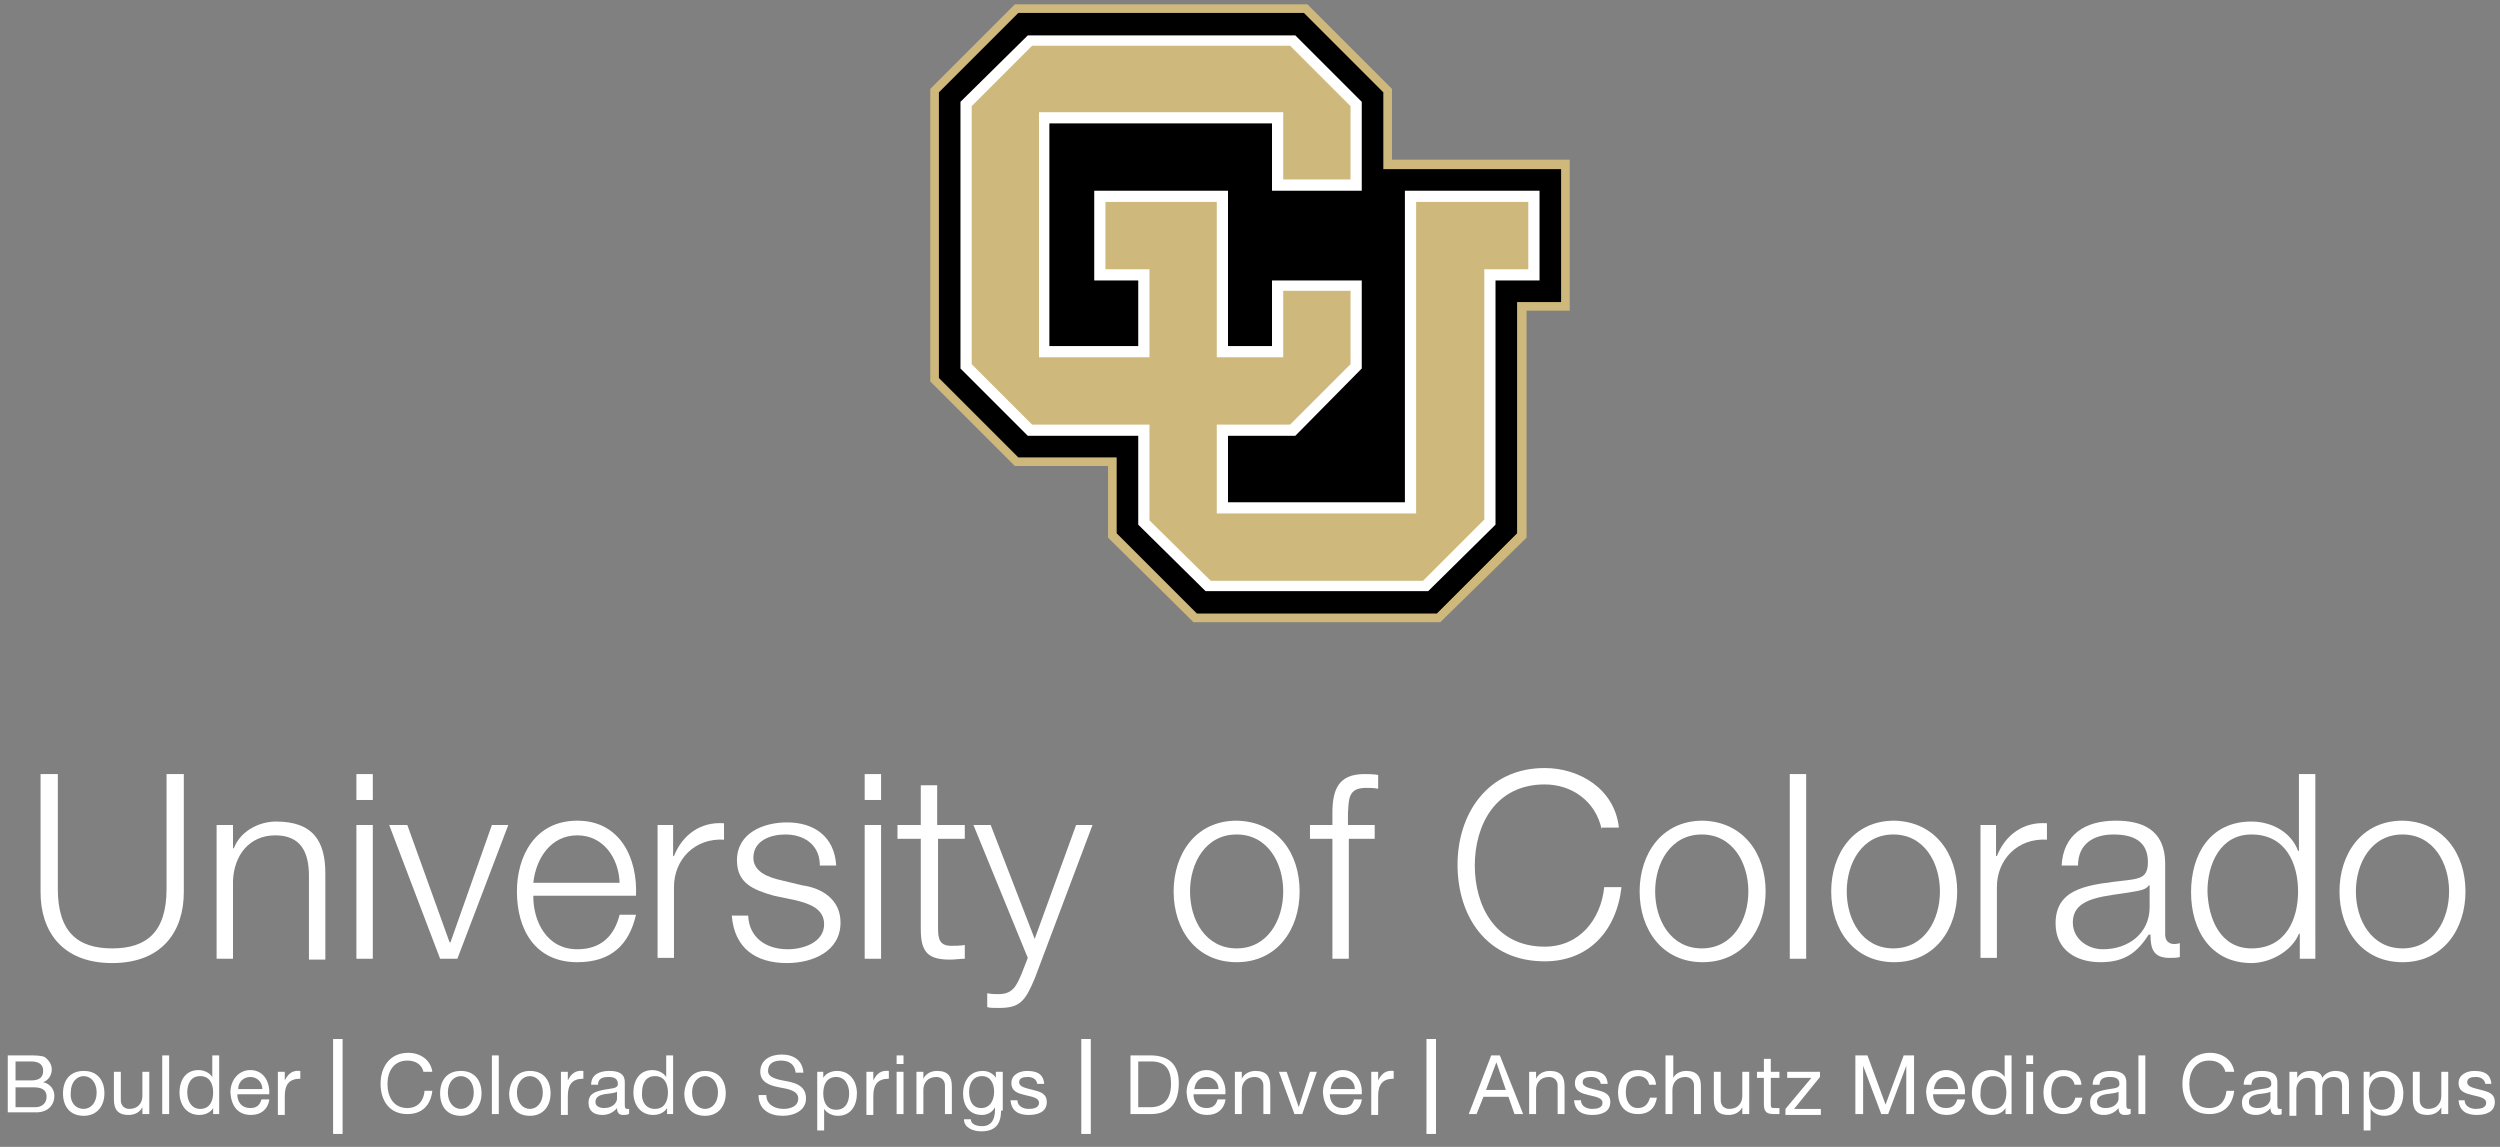 <?xml version="1.0" encoding="utf-8"?>
<!-- Generator: Adobe Illustrator 22.0.1, SVG Export Plug-In . SVG Version: 6.00 Build 0)  -->
<svg version="1.1" id="Layer_1" xmlns="http://www.w3.org/2000/svg" xmlns:xlink="http://www.w3.org/1999/xlink" x="0px" y="0px"
	 viewBox="0 0 289.7 132.9" style="enable-background:new 0 0 289.7 132.9;" xml:space="preserve">
<rect x="0" y="0" width="289.7" height="132.9" fill="#808080" stroke="none"/>
<style type="text/css">
	.st0{fill:#CFB87C;}
	.st1{fill:#FFFFFF;}
</style>
<polygon class="st0" points="117.6,0.5 107.8,10.3 107.8,44.2 117.6,54 128.4,54 128.4,62.3 138.3,72.1 166.9,72.1 176.9,62.3 
	176.9,36 181.9,36 181.9,18.5 161.3,18.5 161.3,10.3 151.5,0.5 "/>
<polygon points="151.1,1.5 160.3,10.7 160.3,19.6 180.9,19.6 180.9,35 175.8,35 175.8,61.8 166.5,71.1 138.7,71.1 129.4,61.8 
	129.4,53 118,53 108.8,43.8 108.8,10.7 118,1.5 "/>
<polygon class="st1" points="119.1,50.5 131.9,50.5 131.9,60.8 139.7,68.5 165.5,68.5 173.3,60.8 173.3,32.5 178.4,32.5 178.4,22.1 
	162.8,22.1 162.8,58.2 142.3,58.2 142.3,50.5 150.1,50.5 157.8,42.7 157.8,32.5 147.4,32.5 147.4,40.1 142.3,40.1 142.3,22.1 
	126.8,22.1 126.8,32.5 131.9,32.5 131.9,40.1 121.6,40.1 121.6,14.3 147.4,14.3 147.4,22.1 157.8,22.1 157.8,11.8 150.1,4.1 
	119.1,4.1 111.3,11.8 111.3,42.7 "/>
<polygon class="st0" points="141,49.2 149.5,49.2 156.5,42.2 156.5,33.7 148.7,33.7 148.7,41.4 141,41.4 141,23.4 128.1,23.4 
	128.1,31.2 133.2,31.2 133.2,41.4 120.4,41.4 120.4,13 148.7,13 148.7,20.8 156.5,20.8 156.5,12.3 149.5,5.3 119.6,5.3 112.6,12.3 
	112.6,42.2 119.6,49.2 133.2,49.2 133.2,60.3 140.3,67.3 164.9,67.3 172,60.2 172,31.2 177.1,31.2 177.1,23.4 164.1,23.4 
	164.1,59.5 141,59.5 "/>
<g>
	<path class="st1" d="M4.7,89.7h2v13.3c0,5,2.3,6.9,6.3,6.9c4,0,6.3-1.9,6.3-6.9V89.7h2v13.7c0,4.4-2.4,8.2-8.3,8.2
		c-5.9,0-8.3-3.8-8.3-8.2V89.7z"/>
	<path class="st1" d="M25.1,95.6H27v2.7h0.1c0.7-1.9,2.8-3.1,4.9-3.1c4.3,0,5.7,2.3,5.7,6v10h-1.9v-9.7c0-2.7-0.9-4.7-3.9-4.7
		c-3,0-4.8,2.3-4.9,5.3v9h-1.9V95.6z"/>
	<path class="st1" d="M41.3,89.7h1.9v3h-1.9V89.7z M41.3,95.6h1.9v15.5h-1.9V95.6z"/>
	<path class="st1" d="M45.1,95.6h2.1l4.9,13.6h0.1l4.8-13.6h1.9L53,111.1h-2L45.1,95.6z"/>
	<path class="st1" d="M61.8,103.9c0,2.8,1.5,6.1,5.1,6.1c2.8,0,4.3-1.6,4.9-4h1.9c-0.8,3.5-2.9,5.5-6.8,5.5c-4.9,0-7-3.8-7-8.2
		c0-4.1,2.1-8.2,7-8.2c5,0,7,4.4,6.8,8.7H61.8z M71.8,102.3c-0.1-2.9-1.9-5.5-4.9-5.5c-3.1,0-4.8,2.7-5.1,5.5H71.8z"/>
	<path class="st1" d="M76.3,95.6H78v3.6h0.1c1-2.5,3.1-4,5.8-3.8v1.9c-3.4-0.2-5.8,2.3-5.8,5.5v8.2h-1.9V95.6z"/>
	<path class="st1" d="M95,100.1c-0.1-2.3-1.9-3.4-4-3.4c-1.7,0-3.7,0.7-3.7,2.7c0,1.7,1.9,2.3,3.2,2.6l2.5,0.6
		c2.2,0.3,4.4,1.6,4.4,4.3c0,3.4-3.3,4.7-6.2,4.7c-3.6,0-6.1-1.7-6.4-5.5h1.9c0.1,2.5,2,3.9,4.6,3.9c1.8,0,4.2-0.8,4.2-2.9
		c0-1.8-1.7-2.4-3.4-2.8l-2.4-0.5c-2.5-0.7-4.3-1.5-4.3-4.1c0-3.2,3.1-4.4,5.8-4.4c3.1,0,5.5,1.6,5.7,5H95z"/>
	<path class="st1" d="M100.2,89.7h1.9v3h-1.9V89.7z M100.2,95.6h1.9v15.5h-1.9V95.6z"/>
	<path class="st1" d="M108.7,95.6h3.1v1.6h-3.1v10.4c0,1.2,0.2,2,1.5,2c0.5,0,1.1,0,1.6-0.1v1.6c-0.6,0-1.1,0.1-1.7,0.1
		c-2.5,0-3.4-0.8-3.4-3.5V97.2h-2.7v-1.6h2.7V91h1.9V95.6z"/>
	<path class="st1" d="M112.8,95.6h2l5.1,13.2l4.8-13.2h1.9l-6.7,17.8c-1.1,2.6-1.7,3.4-4.1,3.4c-0.8,0-1.1,0-1.4-0.1v-1.6
		c0.5,0.1,0.9,0.1,1.3,0.1c1.7,0,2.1-1,2.7-2.4l0.7-1.8L112.8,95.6z"/>
	<path class="st1" d="M150.6,103.3c0,4.4-2.6,8.2-7.3,8.2c-4.7,0-7.3-3.8-7.3-8.2c0-4.4,2.6-8.2,7.3-8.2
		C148.1,95.2,150.6,98.9,150.6,103.3z M137.9,103.3c0,3.3,1.8,6.6,5.4,6.6c3.6,0,5.4-3.3,5.4-6.6c0-3.3-1.8-6.6-5.4-6.6
		C139.7,96.7,137.9,100,137.9,103.3z"/>
	<path class="st1" d="M159.4,97.2h-3.1v13.9h-1.9V97.2h-2.6v-1.6h2.6v-1.4c0-2.7,0.7-4.5,3.7-4.5c0.5,0,1,0,1.6,0.1v1.6
		c-0.5-0.1-0.9-0.1-1.4-0.1c-2.1,0-2,1.3-2.1,3v1.3h3.1V97.2z"/>
	<path class="st1" d="M185.6,96.1c-0.7-3.3-3.5-5.2-6.6-5.2c-5.7,0-8.1,4.7-8.1,9.4c0,4.7,2.4,9.4,8.1,9.4c4,0,6.5-3.1,6.9-6.9h2
		c-0.6,5.2-3.9,8.6-8.9,8.6c-6.8,0-10.1-5.3-10.1-11.2c0-5.8,3.4-11.2,10.1-11.2c4,0,8.1,2.4,8.6,6.9H185.6z"/>
	<path class="st1" d="M204.6,103.3c0,4.4-2.6,8.2-7.3,8.2c-4.7,0-7.3-3.8-7.3-8.2c0-4.4,2.6-8.2,7.3-8.2
		C202,95.2,204.6,98.9,204.6,103.3z M191.8,103.3c0,3.3,1.8,6.6,5.4,6.6c3.6,0,5.4-3.3,5.4-6.6c0-3.3-1.8-6.6-5.4-6.6
		C193.6,96.7,191.8,100,191.8,103.3z"/>
	<path class="st1" d="M207.4,89.7h1.9v21.4h-1.9V89.7z"/>
	<path class="st1" d="M226.8,103.3c0,4.4-2.6,8.2-7.3,8.2c-4.7,0-7.3-3.8-7.3-8.2c0-4.4,2.6-8.2,7.3-8.2
		C224.2,95.2,226.8,98.9,226.8,103.3z M214,103.3c0,3.3,1.8,6.6,5.4,6.6c3.6,0,5.4-3.3,5.4-6.6c0-3.3-1.8-6.6-5.4-6.6
		C215.8,96.7,214,100,214,103.3z"/>
	<path class="st1" d="M229.6,95.6h1.7v3.6h0.1c1-2.5,3.1-4,5.8-3.8v1.9c-3.4-0.2-5.8,2.3-5.8,5.5v8.2h-1.9V95.6z"/>
	<path class="st1" d="M238.9,100.3c0.2-3.6,2.7-5.2,6.3-5.2c2.7,0,5.7,0.8,5.7,5v8.2c0,0.7,0.4,1.1,1.1,1.1c0.2,0,0.5-0.1,0.6-0.1
		v1.6c-0.4,0.1-0.7,0.1-1.2,0.1c-1.9,0-2.2-1.1-2.2-2.7H249c-1.3,2-2.7,3.2-5.6,3.2c-2.8,0-5.2-1.4-5.2-4.5c0-4.3,4.2-4.5,8.3-5
		c1.6-0.2,2.4-0.4,2.4-2.1c0-2.5-1.8-3.2-4-3.2c-2.3,0-4.1,1.1-4.1,3.6H238.9z M249,102.6L249,102.6c-0.3,0.5-1.1,0.6-1.6,0.7
		c-3.2,0.6-7.2,0.5-7.2,3.6c0,1.9,1.7,3.1,3.5,3.1c2.9,0,5.4-1.8,5.4-4.9V102.6z"/>
	<path class="st1" d="M268.2,111.1h-1.7v-2.9h-0.1c-0.8,2-3.3,3.4-5.5,3.4c-4.7,0-7-3.8-7-8.2c0-4.4,2.2-8.2,7-8.2
		c2.3,0,4.6,1.2,5.4,3.4h0.1v-8.9h1.9V111.1z M260.9,109.9c4,0,5.4-3.4,5.4-6.6c0-3.2-1.4-6.6-5.4-6.6c-3.6,0-5.1,3.4-5.1,6.6
		C255.9,106.5,257.3,109.9,260.9,109.9z"/>
	<path class="st1" d="M285.7,103.3c0,4.4-2.6,8.2-7.3,8.2c-4.7,0-7.3-3.8-7.3-8.2c0-4.4,2.6-8.2,7.3-8.2
		C283.1,95.2,285.7,98.9,285.7,103.3z M273,103.3c0,3.3,1.8,6.6,5.4,6.6c3.6,0,5.4-3.3,5.4-6.6c0-3.3-1.8-6.6-5.4-6.6
		C274.8,96.7,273,100,273,103.3z"/>
</g>
<g>
	<path class="st1" d="M0.9,122.3h2.5c0.6,0,1.4,0,1.8,0.2c0.4,0.3,0.8,0.8,0.8,1.4c0,0.7-0.4,1.3-1,1.5v0c0.8,0.2,1.3,0.8,1.3,1.6
		c0,1-0.7,1.9-2.1,1.9H0.9V122.3z M1.8,125.2h1.8c1,0,1.4-0.4,1.4-1.1c0-0.9-0.7-1.1-1.4-1.1H1.8V125.2z M1.8,128.3h2.3
		c0.8,0,1.3-0.5,1.3-1.2c0-0.9-0.7-1.1-1.5-1.1H1.8V128.3z"/>
	<path class="st1" d="M9.7,124.1c1.6,0,2.4,1.1,2.4,2.6c0,1.4-0.8,2.6-2.4,2.6c-1.6,0-2.4-1.1-2.4-2.6
		C7.3,125.2,8.1,124.1,9.7,124.1z M9.7,128.5c0.8,0,1.5-0.7,1.5-1.9c0-1.2-0.7-1.9-1.5-1.9c-0.8,0-1.5,0.7-1.5,1.9
		C8.1,127.8,8.8,128.5,9.7,128.5z"/>
	<path class="st1" d="M17.3,129.1h-0.8v-0.8h0c-0.3,0.6-0.9,0.9-1.6,0.9c-1.3,0-1.7-0.7-1.7-1.8v-3.2H14v3.3c0,0.6,0.4,1,1,1
		c1,0,1.5-0.7,1.5-1.5v-2.8h0.8V129.1z"/>
	<path class="st1" d="M18.8,122.3h0.8v6.8h-0.8V122.3z"/>
	<path class="st1" d="M25.5,129.1h-0.8v-0.7h0c-0.3,0.5-0.9,0.8-1.6,0.8c-1.5,0-2.3-1.2-2.3-2.6c0-1.4,0.7-2.6,2.2-2.6
		c0.5,0,1.2,0.2,1.6,0.8h0v-2.5h0.8V129.1z M23.2,128.5c1.1,0,1.5-0.9,1.5-1.9c0-1-0.4-1.9-1.5-1.9c-1.1,0-1.5,0.9-1.5,1.9
		C21.7,127.6,22.2,128.5,23.2,128.5z"/>
	<path class="st1" d="M31.2,127.5c-0.2,1.1-1,1.7-2.1,1.7c-1.6,0-2.3-1.1-2.4-2.6c0-1.5,1-2.6,2.3-2.6c1.7,0,2.3,1.6,2.2,2.8h-3.7
		c0,0.9,0.5,1.6,1.5,1.6c0.7,0,1.1-0.3,1.3-1H31.2z M30.4,126.2c0-0.8-0.6-1.4-1.4-1.4c-0.8,0-1.4,0.6-1.4,1.4H30.4z"/>
	<path class="st1" d="M32.3,124.2H33v1h0c0.4-0.8,0.9-1.2,1.8-1.1v0.9c-1.3,0-1.8,0.7-1.8,2v2.2h-0.8V124.2z"/>
</g>
<g>
	<path class="st1" d="M38.6,120.4h1.1v11h-1.1V120.4z"/>
</g>
<g>
	<path class="st1" d="M49.1,124.3c-0.2-1-1-1.4-1.9-1.4c-1.6,0-2.3,1.3-2.3,2.7c0,1.5,0.7,2.8,2.3,2.8c1.2,0,1.9-0.8,2-2h0.9
		c-0.2,1.7-1.2,2.7-2.9,2.7c-2.1,0-3.1-1.6-3.1-3.5c0-2,1.1-3.6,3.2-3.6c1.4,0,2.6,0.8,2.8,2.2H49.1z"/>
	<path class="st1" d="M53.4,124.1c1.6,0,2.4,1.1,2.4,2.6c0,1.4-0.8,2.6-2.4,2.6c-1.6,0-2.4-1.1-2.4-2.6
		C51,125.2,51.8,124.1,53.4,124.1z M53.4,128.5c0.8,0,1.5-0.7,1.5-1.9c0-1.2-0.7-1.9-1.5-1.9c-0.8,0-1.5,0.7-1.5,1.9
		C51.9,127.8,52.6,128.5,53.4,128.5z"/>
	<path class="st1" d="M57,122.3h0.8v6.8H57V122.3z"/>
	<path class="st1" d="M61.4,124.1c1.6,0,2.4,1.1,2.4,2.6c0,1.4-0.8,2.6-2.4,2.6c-1.6,0-2.4-1.1-2.4-2.6
		C59.1,125.2,59.9,124.1,61.4,124.1z M61.4,128.5c0.8,0,1.5-0.7,1.5-1.9c0-1.2-0.7-1.9-1.5-1.9c-0.8,0-1.5,0.7-1.5,1.9
		C59.9,127.8,60.6,128.5,61.4,128.5z"/>
	<path class="st1" d="M65,124.2h0.8v1h0c0.4-0.8,0.9-1.2,1.8-1.1v0.9c-1.3,0-1.8,0.7-1.8,2v2.2H65V124.2z"/>
	<path class="st1" d="M72.8,129.1c-0.1,0.1-0.3,0.1-0.6,0.1c-0.4,0-0.7-0.2-0.7-0.8c-0.4,0.5-1,0.8-1.7,0.8c-0.9,0-1.6-0.4-1.6-1.4
		c0-1.1,0.8-1.3,1.7-1.5c0.9-0.2,1.7-0.1,1.7-0.7c0-0.7-0.6-0.8-1.1-0.8c-0.7,0-1.2,0.2-1.2,0.9h-0.8c0-1.2,1-1.6,2.1-1.6
		c0.9,0,1.8,0.2,1.8,1.3v2.5c0,0.4,0,0.6,0.3,0.6c0.1,0,0.1,0,0.2,0V129.1z M71.5,126.5c-0.3,0.2-0.9,0.2-1.5,0.3
		c-0.5,0.1-1,0.3-1,0.9c0,0.5,0.5,0.7,1,0.7c1.1,0,1.5-0.7,1.5-1.1V126.5z"/>
	<path class="st1" d="M78.1,129.1h-0.8v-0.7h0c-0.3,0.5-0.9,0.8-1.6,0.8c-1.5,0-2.3-1.2-2.3-2.6c0-1.4,0.7-2.6,2.2-2.6
		c0.5,0,1.2,0.2,1.6,0.8h0v-2.5h0.8V129.1z M75.9,128.5c1.1,0,1.5-0.9,1.5-1.9c0-1-0.4-1.9-1.5-1.9c-1.1,0-1.5,0.9-1.5,1.9
		C74.3,127.6,74.8,128.5,75.9,128.5z"/>
	<path class="st1" d="M81.7,124.1c1.6,0,2.4,1.1,2.4,2.6c0,1.4-0.8,2.6-2.4,2.6c-1.6,0-2.4-1.1-2.4-2.6
		C79.4,125.2,80.2,124.1,81.7,124.1z M81.7,128.5c0.8,0,1.5-0.7,1.5-1.9c0-1.2-0.7-1.9-1.5-1.9c-0.8,0-1.5,0.7-1.5,1.9
		C80.2,127.8,80.9,128.5,81.7,128.5z"/>
	<path class="st1" d="M92.2,124.3c-0.1-1-0.8-1.4-1.7-1.4c-0.8,0-1.5,0.3-1.5,1.2c0,0.8,1.1,1,2.2,1.2c1.1,0.2,2.2,0.6,2.2,2
		c0,1.4-1.4,2-2.7,2c-1.5,0-2.8-0.7-2.8-2.4h0.9c0,1.1,1,1.6,2,1.6c0.8,0,1.7-0.3,1.7-1.2c0-0.9-1.1-1.1-2.2-1.3
		c-1.1-0.2-2.2-0.6-2.2-1.8c0-1.4,1.2-2,2.5-2c1.4,0,2.4,0.7,2.5,2.1H92.2z"/>
	<path class="st1" d="M94.6,124.2h0.8v0.7h0c0.3-0.5,0.9-0.8,1.6-0.8c1.5,0,2.3,1.2,2.3,2.6c0,1.4-0.7,2.6-2.2,2.6
		c-0.5,0-1.2-0.2-1.6-0.8h0v2.5h-0.8V124.2z M96.9,124.8c-1.1,0-1.5,0.9-1.5,1.9c0,1,0.4,1.9,1.5,1.9c1.1,0,1.5-0.9,1.5-1.9
		C98.4,125.7,97.9,124.8,96.9,124.8z"/>
	<path class="st1" d="M100.4,124.2h0.8v1h0c0.4-0.8,0.9-1.2,1.8-1.1v0.9c-1.3,0-1.8,0.7-1.8,2v2.2h-0.8V124.2z"/>
	<path class="st1" d="M104.7,123.3h-0.8v-1h0.8V123.3z M103.9,124.2h0.8v4.9h-0.8V124.2z"/>
	<path class="st1" d="M106.2,124.2h0.8v0.8h0c0.3-0.6,0.9-0.9,1.6-0.9c1.3,0,1.7,0.7,1.7,1.8v3.2h-0.8v-3.3c0-0.6-0.4-1-1-1
		c-1,0-1.5,0.7-1.5,1.5v2.8h-0.8V124.2z"/>
	<path class="st1" d="M116,128.7c0,1.6-0.7,2.4-2.3,2.4c-0.9,0-2-0.4-2-1.4h0.8c0,0.6,0.7,0.8,1.3,0.8c1.1,0,1.5-0.8,1.5-1.9v-0.3h0
		c-0.3,0.6-0.9,0.9-1.5,0.9c-1.5,0-2.2-1.1-2.2-2.5c0-1.2,0.6-2.6,2.3-2.6c0.6,0,1.2,0.3,1.5,0.8h0v-0.7h0.8V128.7z M115.2,126.5
		c0-0.9-0.4-1.8-1.4-1.8c-1,0-1.5,0.8-1.5,1.8c0,0.9,0.3,1.9,1.4,1.9C114.8,128.4,115.2,127.4,115.2,126.5z"/>
	<path class="st1" d="M117.9,127.5c0,0.7,0.7,1,1.3,1c0.5,0,1.2-0.1,1.2-0.7c0-0.6-0.8-0.7-1.6-0.9c-0.8-0.2-1.6-0.4-1.6-1.4
		c0-1,1-1.4,1.8-1.4c1.1,0,1.9,0.3,2,1.5h-0.8c-0.1-0.6-0.6-0.8-1.1-0.8c-0.5,0-1,0.1-1,0.6c0,0.6,0.9,0.7,1.6,0.9
		c0.8,0.2,1.6,0.4,1.6,1.4c0,1.2-1.1,1.5-2.1,1.5c-1.1,0-2-0.4-2.1-1.7H117.9z"/>
</g>
<g>
	<path class="st1" d="M125.3,120.4h1.1v11h-1.1V120.4z"/>
</g>
<g>
	<path class="st1" d="M131,122.3h2.3c2.1,0,3.3,1,3.3,3.2c0,2.3-1,3.6-3.3,3.6H131V122.3z M131.9,128.3h1.5c0.6,0,2.3-0.2,2.3-2.7
		c0-1.6-0.6-2.6-2.3-2.6h-1.5V128.3z"/>
	<path class="st1" d="M142,127.5c-0.2,1.1-1,1.7-2.1,1.7c-1.6,0-2.3-1.1-2.4-2.6c0-1.5,1-2.6,2.3-2.6c1.7,0,2.3,1.6,2.2,2.8h-3.7
		c0,0.9,0.5,1.6,1.5,1.6c0.7,0,1.1-0.3,1.3-1H142z M141.2,126.2c0-0.8-0.6-1.4-1.4-1.4c-0.8,0-1.3,0.6-1.4,1.4H141.2z"/>
	<path class="st1" d="M143.1,124.2h0.8v0.8h0c0.3-0.6,0.9-0.9,1.6-0.9c1.3,0,1.7,0.7,1.7,1.8v3.2h-0.8v-3.3c0-0.6-0.4-1-1-1
		c-1,0-1.5,0.7-1.5,1.5v2.8h-0.8V124.2z"/>
	<path class="st1" d="M150.9,129.1H150l-1.8-4.9h0.9l1.4,4.1h0l1.3-4.1h0.8L150.9,129.1z"/>
	<path class="st1" d="M157.8,127.5c-0.2,1.1-1,1.7-2.1,1.7c-1.6,0-2.3-1.1-2.4-2.6c0-1.5,1-2.6,2.3-2.6c1.7,0,2.3,1.6,2.2,2.8h-3.7
		c0,0.9,0.5,1.6,1.5,1.6c0.7,0,1.1-0.3,1.3-1H157.8z M157,126.2c0-0.8-0.6-1.4-1.4-1.4c-0.8,0-1.3,0.6-1.4,1.4H157z"/>
	<path class="st1" d="M158.9,124.2h0.8v1h0c0.4-0.8,0.9-1.2,1.8-1.1v0.9c-1.3,0-1.8,0.7-1.8,2v2.2h-0.8V124.2z"/>
</g>
<g>
	<path class="st1" d="M165.3,120.4h1.1v11h-1.1V120.4z"/>
</g>
<g>
	<path class="st1" d="M172.8,122.3h1l2.7,6.8h-1l-0.7-2h-2.9l-0.8,2h-0.9L172.8,122.3z M172.2,126.3h2.3l-1.1-3.2h0L172.2,126.3z"/>
	<path class="st1" d="M177.2,124.2h0.8v0.8h0c0.3-0.6,0.9-0.9,1.6-0.9c1.3,0,1.7,0.7,1.7,1.8v3.2h-0.8v-3.3c0-0.6-0.4-1-1-1
		c-1,0-1.5,0.7-1.5,1.5v2.8h-0.8V124.2z"/>
	<path class="st1" d="M183.2,127.5c0,0.7,0.7,1,1.3,1c0.5,0,1.2-0.1,1.2-0.7c0-0.6-0.8-0.7-1.6-0.9c-0.8-0.2-1.6-0.4-1.6-1.4
		c0-1,1-1.4,1.8-1.4c1.1,0,1.9,0.3,2,1.5h-0.8c-0.1-0.6-0.6-0.8-1.1-0.8c-0.5,0-1,0.1-1,0.6c0,0.6,0.9,0.7,1.6,0.9
		c0.8,0.2,1.6,0.4,1.6,1.4c0,1.2-1.1,1.5-2.1,1.5c-1.1,0-2-0.4-2.1-1.7H183.2z"/>
	<path class="st1" d="M191.1,125.7c-0.1-0.6-0.6-1-1.2-1c-1.2,0-1.5,0.9-1.5,1.9c0,0.9,0.4,1.8,1.4,1.8c0.8,0,1.2-0.5,1.4-1.2h0.8
		c-0.2,1.2-0.9,1.9-2.2,1.9c-1.5,0-2.3-1-2.3-2.5c0-1.5,0.8-2.6,2.3-2.6c1.1,0,2,0.5,2.1,1.7H191.1z"/>
	<path class="st1" d="M193.1,122.3h0.8v2.6h0c0.3-0.6,1-0.8,1.5-0.8c1.3,0,1.7,0.7,1.7,1.8v3.2h-0.8v-3.3c0-0.6-0.4-1-1-1
		c-1,0-1.5,0.7-1.5,1.5v2.8h-0.8V122.3z"/>
	<path class="st1" d="M202.7,129.1h-0.8v-0.8h0c-0.3,0.6-0.9,0.9-1.6,0.9c-1.3,0-1.7-0.7-1.7-1.8v-3.2h0.8v3.3c0,0.6,0.4,1,1,1
		c1,0,1.5-0.7,1.5-1.5v-2.8h0.8V129.1z"/>
	<path class="st1" d="M205.2,124.2h1v0.7h-1v3.1c0,0.4,0.1,0.4,0.6,0.4h0.4v0.7h-0.6c-0.8,0-1.2-0.2-1.2-1.1v-3.1h-0.8v-0.7h0.8
		v-1.5h0.8V124.2z"/>
	<path class="st1" d="M206.9,128.5l3-3.6h-2.8v-0.7h3.8v0.6l-3,3.7h3.1v0.7h-4.1V128.5z"/>
	<path class="st1" d="M215.2,122.3h1.2l2.1,5.7l2.1-5.7h1.2v6.8h-0.9v-5.6h0l-2.1,5.6h-0.8l-2.1-5.6h0v5.6h-0.9V122.3z"/>
	<path class="st1" d="M227.7,127.5c-0.2,1.1-1,1.7-2.1,1.7c-1.6,0-2.3-1.1-2.4-2.6c0-1.5,1-2.6,2.3-2.6c1.7,0,2.3,1.6,2.2,2.8h-3.7
		c0,0.9,0.5,1.6,1.5,1.6c0.7,0,1.1-0.3,1.3-1H227.7z M226.9,126.2c0-0.8-0.6-1.4-1.4-1.4c-0.8,0-1.3,0.6-1.4,1.4H226.9z"/>
	<path class="st1" d="M233.2,129.1h-0.8v-0.7h0c-0.3,0.5-0.9,0.8-1.6,0.8c-1.5,0-2.3-1.2-2.3-2.6c0-1.4,0.7-2.6,2.2-2.6
		c0.5,0,1.2,0.2,1.6,0.8h0v-2.5h0.8V129.1z M231,128.5c1.1,0,1.5-0.9,1.5-1.9c0-1-0.4-1.9-1.5-1.9c-1.1,0-1.5,0.9-1.5,1.9
		C229.4,127.6,229.9,128.5,231,128.5z"/>
	<path class="st1" d="M235.6,123.3h-0.8v-1h0.8V123.3z M234.8,124.2h0.8v4.9h-0.8V124.2z"/>
	<path class="st1" d="M240.4,125.7c-0.1-0.6-0.6-1-1.2-1c-1.2,0-1.5,0.9-1.5,1.9c0,0.9,0.4,1.8,1.4,1.8c0.8,0,1.2-0.5,1.4-1.2h0.8
		c-0.2,1.2-0.9,1.9-2.2,1.9c-1.5,0-2.3-1-2.3-2.5c0-1.5,0.8-2.6,2.3-2.6c1.1,0,2,0.5,2.1,1.7H240.4z"/>
	<path class="st1" d="M246.8,129.1c-0.1,0.1-0.3,0.1-0.6,0.1c-0.4,0-0.7-0.2-0.7-0.8c-0.4,0.5-1,0.8-1.7,0.8c-0.9,0-1.6-0.4-1.6-1.4
		c0-1.1,0.8-1.3,1.7-1.5c0.9-0.2,1.7-0.1,1.7-0.7c0-0.7-0.6-0.8-1.1-0.8c-0.7,0-1.2,0.2-1.2,0.9h-0.8c0-1.2,1-1.6,2.1-1.6
		c0.9,0,1.8,0.2,1.8,1.3v2.5c0,0.4,0,0.6,0.3,0.6c0.1,0,0.1,0,0.2,0V129.1z M245.5,126.5c-0.3,0.2-0.9,0.2-1.5,0.3
		c-0.5,0.1-1,0.3-1,0.9c0,0.5,0.5,0.7,1,0.7c1.1,0,1.5-0.7,1.5-1.1V126.5z"/>
	<path class="st1" d="M247.8,122.3h0.8v6.8h-0.8V122.3z"/>
	<path class="st1" d="M257.9,124.3c-0.2-1-1-1.4-1.9-1.4c-1.6,0-2.3,1.3-2.3,2.7c0,1.5,0.7,2.8,2.3,2.8c1.2,0,1.9-0.8,2-2h0.9
		c-0.2,1.7-1.2,2.7-2.9,2.7c-2.1,0-3.1-1.6-3.1-3.5c0-2,1.1-3.6,3.2-3.6c1.4,0,2.6,0.8,2.8,2.2H257.9z"/>
	<path class="st1" d="M264.4,129.1c-0.1,0.1-0.3,0.1-0.6,0.1c-0.4,0-0.7-0.2-0.7-0.8c-0.4,0.5-1,0.8-1.7,0.8c-0.9,0-1.6-0.4-1.6-1.4
		c0-1.1,0.8-1.3,1.7-1.5c0.9-0.2,1.7-0.1,1.7-0.7c0-0.7-0.6-0.8-1.1-0.8c-0.7,0-1.2,0.2-1.2,0.9H260c0-1.2,1-1.6,2.1-1.6
		c0.9,0,1.8,0.2,1.8,1.3v2.5c0,0.4,0,0.6,0.3,0.6c0.1,0,0.1,0,0.2,0V129.1z M263.1,126.5c-0.3,0.2-0.9,0.2-1.5,0.3
		c-0.5,0.1-1,0.3-1,0.9c0,0.5,0.5,0.7,1,0.7c1.1,0,1.5-0.7,1.5-1.1V126.5z"/>
	<path class="st1" d="M265.4,124.2h0.8v0.7h0c0.4-0.6,0.9-0.8,1.6-0.8c0.6,0,1.2,0.2,1.3,0.8c0.3-0.5,0.9-0.8,1.5-0.8
		c1,0,1.6,0.4,1.6,1.4v3.6h-0.8v-3.2c0-0.6-0.2-1.1-1-1.1c-0.8,0-1.3,0.5-1.3,1.3v3.1h-0.8v-3.2c0-0.6-0.2-1.1-0.9-1.1
		c-1,0-1.3,0.9-1.3,1.3v3.1h-0.8V124.2z"/>
	<path class="st1" d="M273.8,124.2h0.8v0.7h0c0.3-0.5,0.9-0.8,1.6-0.8c1.5,0,2.3,1.2,2.3,2.6c0,1.4-0.7,2.6-2.2,2.6
		c-0.5,0-1.2-0.2-1.6-0.8h0v2.5h-0.8V124.2z M276,124.8c-1.1,0-1.5,0.9-1.5,1.9c0,1,0.4,1.9,1.5,1.9c1.1,0,1.5-0.9,1.5-1.9
		C277.6,125.7,277.1,124.8,276,124.8z"/>
	<path class="st1" d="M283.7,129.1h-0.8v-0.8h0c-0.3,0.6-0.9,0.9-1.6,0.9c-1.3,0-1.7-0.7-1.7-1.8v-3.2h0.8v3.3c0,0.6,0.4,1,1,1
		c1,0,1.5-0.7,1.5-1.5v-2.8h0.8V129.1z"/>
	<path class="st1" d="M285.6,127.5c0,0.7,0.7,1,1.3,1c0.5,0,1.2-0.1,1.2-0.7c0-0.6-0.8-0.7-1.6-0.9c-0.8-0.2-1.6-0.4-1.6-1.4
		c0-1,1-1.4,1.8-1.4c1.1,0,1.9,0.3,2,1.5H288c-0.1-0.6-0.6-0.8-1.1-0.8c-0.5,0-1,0.1-1,0.6c0,0.6,0.9,0.7,1.6,0.9
		c0.8,0.2,1.6,0.4,1.6,1.4c0,1.2-1.1,1.5-2.1,1.5c-1.1,0-2-0.4-2.1-1.7H285.6z"/>
</g>
</svg>
